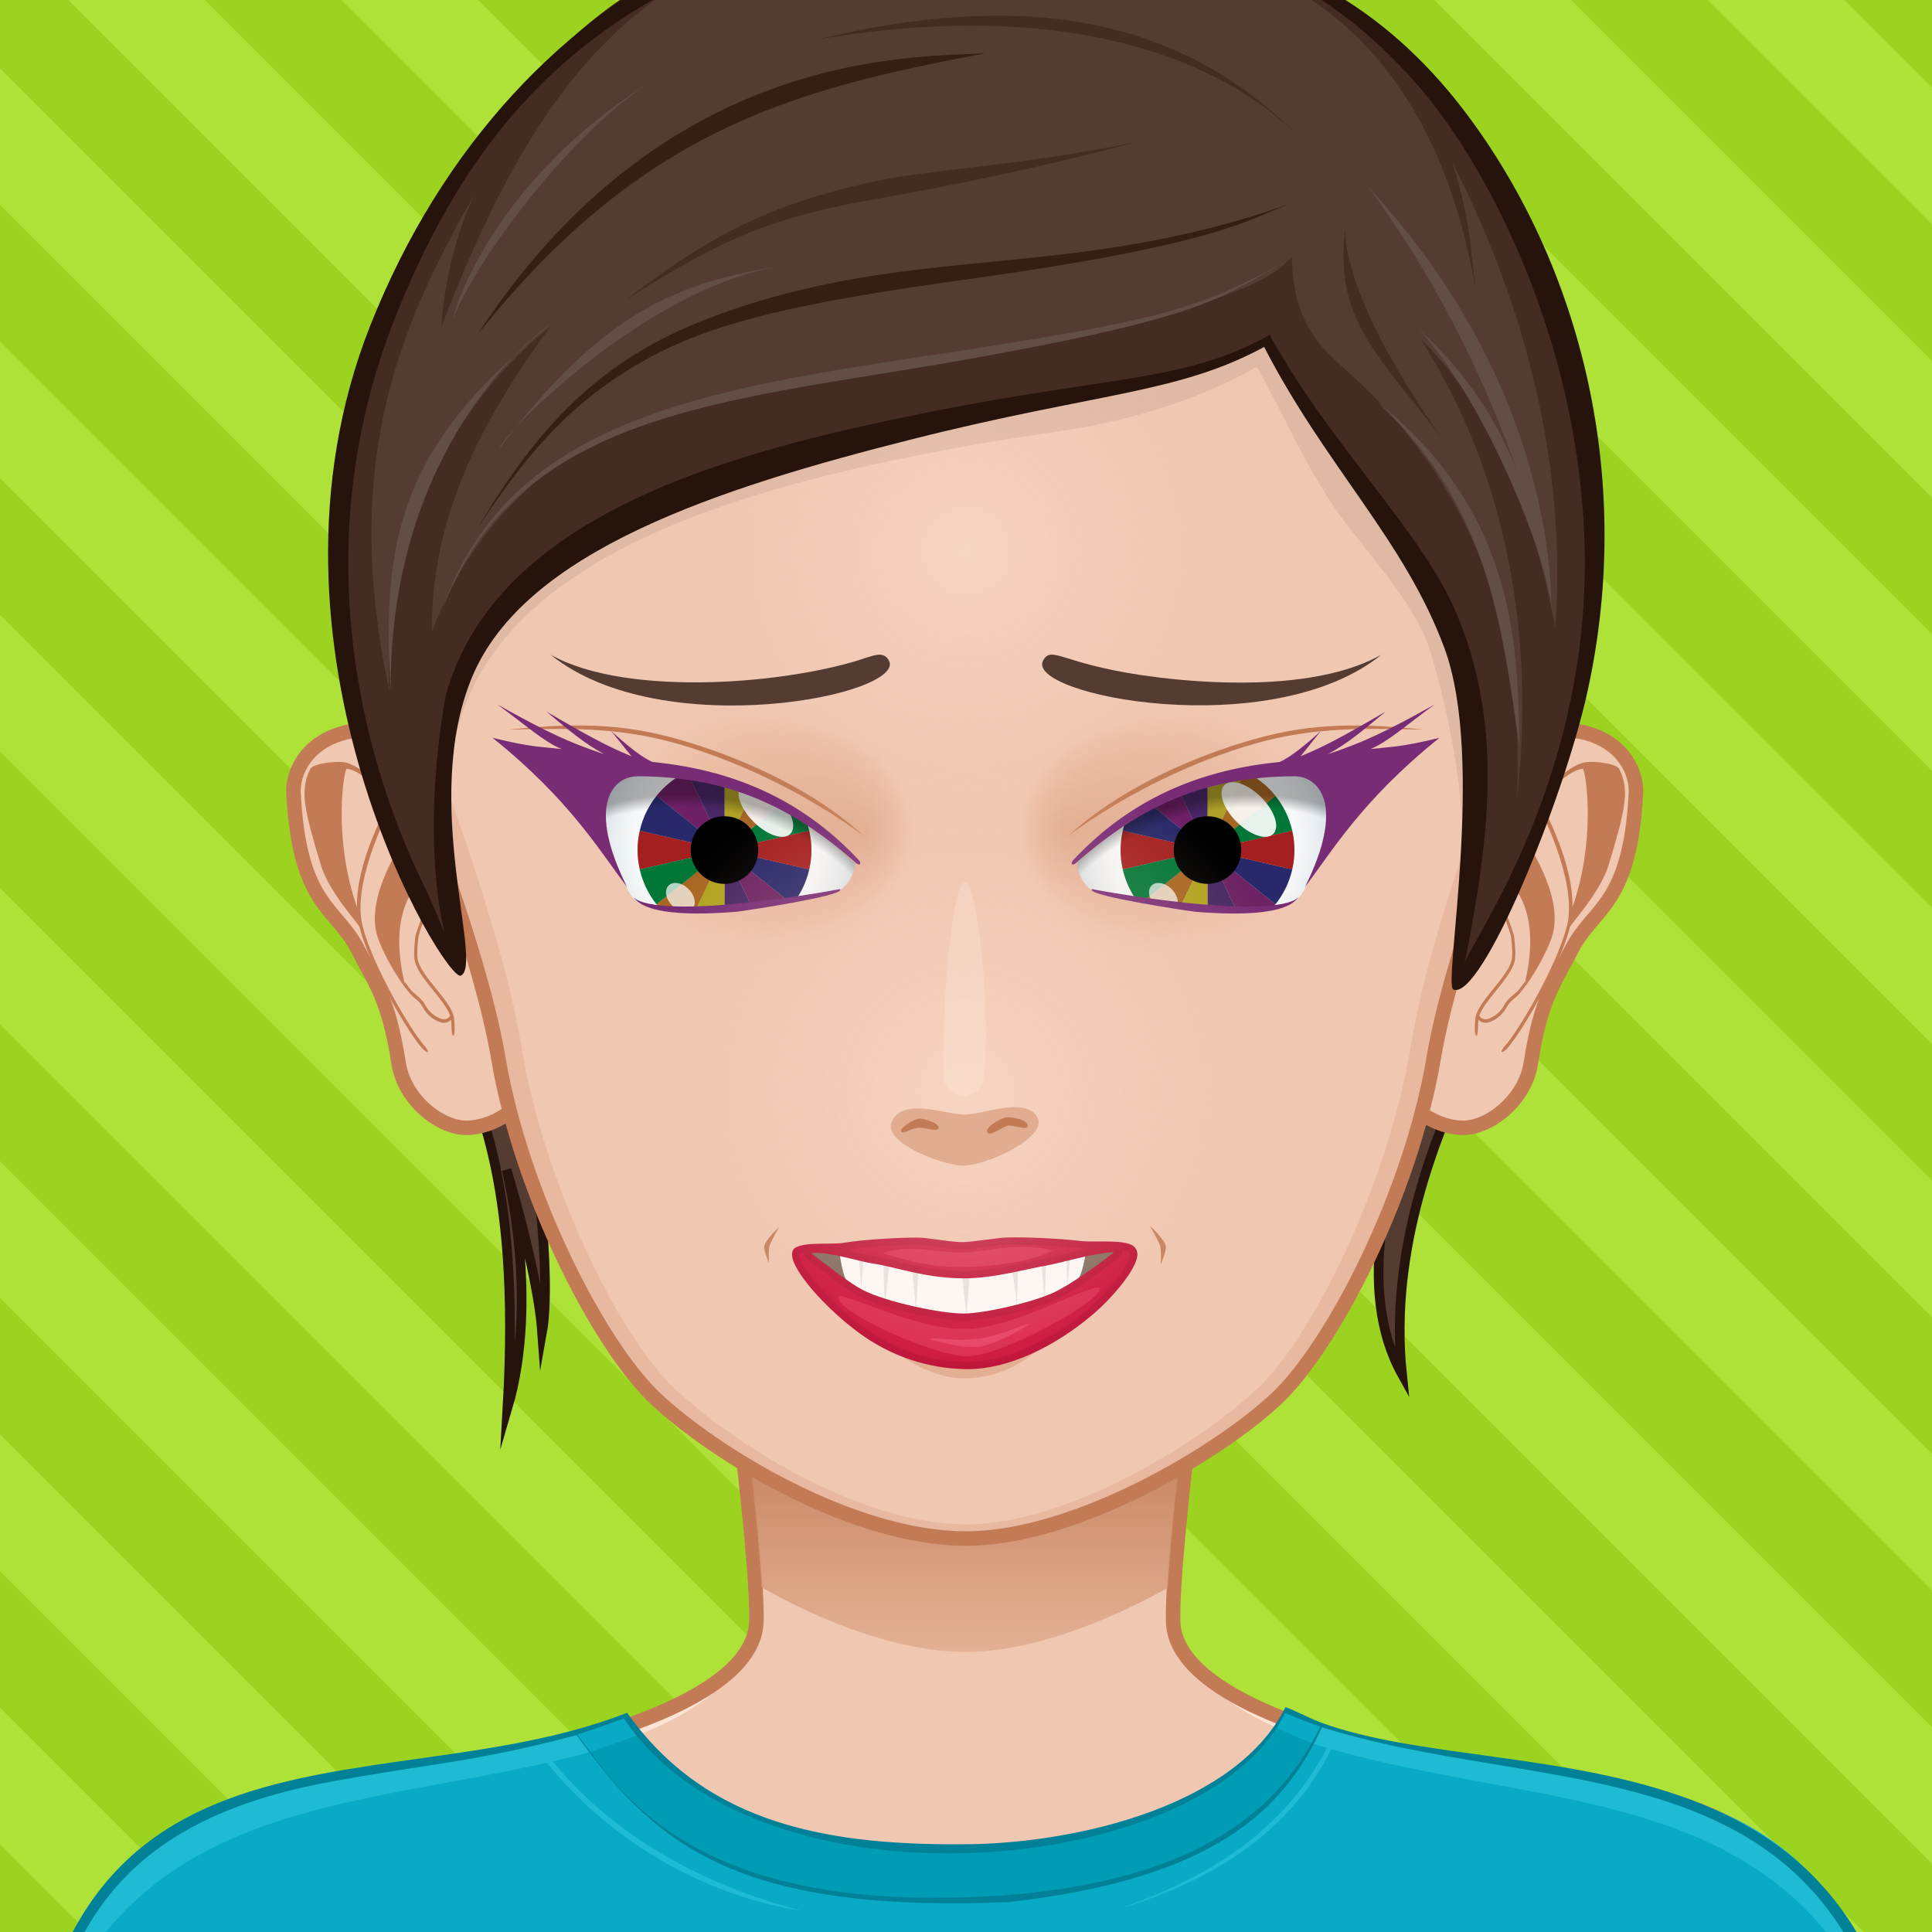 <svg id="svga-svgcanvas" xmlns="http://www.w3.org/2000/svg" version="1.1" xmlns:xlink="http://www.w3.org/1999/xlink" xmlns:svgjs="http://svgjs.com/svgjs" class="svga-svg" viewBox="0 0 200 200" preserveAspectRatio="xMinYMin meet"><defs id="SvgjsDefs21314"><radialGradient id="SvgjsRadialGradient21372" cx="100" cy="113" r="40" gradientUnits="userSpaceOnUse" class="svga-on-canvas-facehighlight-gradient-single-0"><stop id="SvgjsStop21373" stop-opacity="0.5" stop-color="#ffe4d6" offset="0" data-stoptype="hl1"></stop><stop id="SvgjsStop21374" stop-opacity="0" stop-color="#f0c7b1" offset="0.9" data-stoptype="tone"></stop></radialGradient><radialGradient id="SvgjsRadialGradient21376" cx="100" cy="57" r="36" gradientUnits="userSpaceOnUse" class="svga-on-canvas-facehighlight-gradient-single-1"><stop id="SvgjsStop21377" stop-opacity="0.5" stop-color="#ffe4d6" offset="0" data-stoptype="hl1"></stop><stop id="SvgjsStop21378" stop-opacity="0" stop-color="#f0c7b1" offset="0.9" data-stoptype="tone"></stop></radialGradient><radialGradient id="SvgjsRadialGradient21457" cx="-558.588" cy="-490.918" r="84.646" gradientTransform="matrix(0.096 -0.025 0.025 0.096 140.548 120.358)" gradientUnits="userSpaceOnUse" class="svga-on-canvas-eyesiris-gradient-left-1"><stop id="SvgjsStop21458" stop-opacity="0.8" stop-color="#ffffff" offset="0" data-stoptype="#ffffff"></stop><stop id="SvgjsStop21459" stop-opacity="0" stop-color="#ffffff" offset="1" data-stoptype="#ffffff"></stop></radialGradient><radialGradient id="SvgjsRadialGradient21461" cx="-565.337" cy="-492.691" r="84.644" gradientTransform="matrix(0.099 8.856325e-004 -0.001 0.099 130.377 136.353)" gradientUnits="userSpaceOnUse" class="svga-on-canvas-eyesiris-gradient-left-2"><stop id="SvgjsStop21462" stop-opacity="0.8" stop-color="#ffffff" offset="0" data-stoptype="#ffffff"></stop><stop id="SvgjsStop21463" stop-opacity="0" stop-color="#ffffff" offset="1" data-stoptype="#ffffff"></stop></radialGradient><linearGradient id="SvgjsLinearGradient21467" x1="122.283" y1="93.047" x2="123.61" y2="91.466" gradientTransform="matrix(1 0 0 1 -52 0)" gradientUnits="userSpaceOnUse" class="svga-on-canvas-eyesiris-gradient-left-5"><stop id="SvgjsStop21468" stop-opacity="1" stop-color="#ffffff" offset="0" data-stoptype="#ffffff"></stop><stop id="SvgjsStop21469" stop-opacity="0" stop-color="#ffffff" offset="1" data-stoptype="#ffffff"></stop></linearGradient><linearGradient id="SvgjsLinearGradient21471" x1="127" y1="85" x2="125" y2="87" gradientTransform="matrix(1 0 0 1 -50 0)" gradientUnits="userSpaceOnUse" class="svga-on-canvas-eyesiris-gradient-left-6"><stop id="SvgjsStop21472" stop-opacity="1" stop-color="#ffffff" offset="0" data-stoptype="#ffffff"></stop><stop id="SvgjsStop21473" stop-opacity="0" stop-color="#ffffff" offset="1" data-stoptype="#ffffff"></stop></linearGradient><linearGradient id="SvgjsLinearGradient21475" x1="130" y1="81" x2="126" y2="85" gradientTransform="matrix(1 0 0 1 -50 0)" gradientUnits="userSpaceOnUse" class="svga-on-canvas-eyesiris-gradient-left-7"><stop id="SvgjsStop21476" stop-opacity="1" stop-color="#ffffff" offset="0" data-stoptype="#ffffff"></stop><stop id="SvgjsStop21477" stop-opacity="0" stop-color="#ffffff" offset="1" data-stoptype="#ffffff"></stop></linearGradient><radialGradient id="SvgjsRadialGradient21480" cx="-578.76" cy="-490.73" r="84.646" gradientTransform="matrix(0.096 -0.025 0.025 0.096 192.479 119.84)" gradientUnits="userSpaceOnUse" class="svga-on-canvas-eyesiris-gradient-right-1"><stop id="SvgjsStop21481" stop-opacity="0.8" stop-color="#ffffff" offset="0" data-stoptype="#ffffff"></stop><stop id="SvgjsStop21482" stop-opacity="0" stop-color="#ffffff" offset="1" data-stoptype="#ffffff"></stop></radialGradient><radialGradient id="SvgjsRadialGradient21484" cx="-584.778" cy="-487.329" r="84.644" gradientTransform="matrix(0.099 8.856325e-004 -0.001 0.099 182.31 135.839)" gradientUnits="userSpaceOnUse" class="svga-on-canvas-eyesiris-gradient-right-2"><stop id="SvgjsStop21485" stop-opacity="0.8" stop-color="#ffffff" offset="0" data-stoptype="#ffffff"></stop><stop id="SvgjsStop21486" stop-opacity="0" stop-color="#ffffff" offset="1" data-stoptype="#ffffff"></stop></radialGradient><linearGradient id="SvgjsLinearGradient21490" x1="120.284" y1="93.047" x2="121.611" y2="91.467" gradientUnits="userSpaceOnUse" class="svga-on-canvas-eyesiris-gradient-right-5"><stop id="SvgjsStop21491" stop-opacity="1" stop-color="#ffffff" offset="0" data-stoptype="#ffffff"></stop><stop id="SvgjsStop21492" stop-opacity="0" stop-color="#ffffff" offset="1" data-stoptype="#ffffff"></stop></linearGradient><linearGradient id="SvgjsLinearGradient21494" x1="127" y1="85" x2="125" y2="87" gradientUnits="userSpaceOnUse" class="svga-on-canvas-eyesiris-gradient-right-6"><stop id="SvgjsStop21495" stop-opacity="1" stop-color="#ffffff" offset="0" data-stoptype="#ffffff"></stop><stop id="SvgjsStop21496" stop-opacity="0" stop-color="#ffffff" offset="1" data-stoptype="#ffffff"></stop></linearGradient><linearGradient id="SvgjsLinearGradient21498" x1="130" y1="81" x2="126" y2="85" gradientUnits="userSpaceOnUse" class="svga-on-canvas-eyesiris-gradient-right-7"><stop id="SvgjsStop21499" stop-opacity="1" stop-color="#ffffff" offset="0" data-stoptype="#ffffff"></stop><stop id="SvgjsStop21500" stop-opacity="0" stop-color="#ffffff" offset="1" data-stoptype="#ffffff"></stop></linearGradient><linearGradient id="SvgjsLinearGradient21506" x1="100" y1="141" x2="100" y2="138" gradientUnits="userSpaceOnUse" class="svga-on-canvas-mouth-gradient-single-0"><stop id="SvgjsStop21507" stop-opacity="1" stop-color="#e8b9a0" offset="0.1" data-stoptype="sd05"></stop><stop id="SvgjsStop21508" stop-opacity="1" stop-color="#e1ac8f" offset="1" data-stoptype="sd1"></stop></linearGradient><radialGradient id="SvgjsRadialGradient21563" cx="124.93" cy="86.966" r="13.199" gradientTransform="matrix(-1.017 0 0 1.017 202.565 -1.469)" gradientUnits="userSpaceOnUse" class="svga-on-canvas-eyesback-gradient-left-0"><stop id="SvgjsStop21564" stop-opacity="1" stop-color="#ffffff" offset="0" data-stoptype="#ffffff"></stop><stop id="SvgjsStop21565" stop-opacity="1" stop-color="#fdfefe" offset="0.544" data-stoptype="#fdfefe"></stop><stop id="SvgjsStop21566" stop-opacity="1" stop-color="#f6f8f9" offset="0.74" data-stoptype="#f6f8f9"></stop><stop id="SvgjsStop21567" stop-opacity="1" stop-color="#eaeff2" offset="0.879" data-stoptype="#eaeff2"></stop><stop id="SvgjsStop21568" stop-opacity="1" stop-color="#d9e3e8" offset="0.992" data-stoptype="#d9e3e8"></stop><stop id="SvgjsStop21569" stop-opacity="1" stop-color="#d8e2e7" offset="1" data-stoptype="#d8e2e7"></stop></radialGradient><radialGradient id="SvgjsRadialGradient21571" cx="124.93" cy="86.966" r="13.199" gradientTransform="matrix(1.017 0 0 1.017 -2.565 -1.469)" gradientUnits="userSpaceOnUse" class="svga-on-canvas-eyesback-gradient-right-0"><stop id="SvgjsStop21572" stop-opacity="1" stop-color="#ffffff" offset="0" data-stoptype="#ffffff"></stop><stop id="SvgjsStop21573" stop-opacity="1" stop-color="#fdfefe" offset="0.544" data-stoptype="#fdfefe"></stop><stop id="SvgjsStop21574" stop-opacity="1" stop-color="#f6f8f9" offset="0.74" data-stoptype="#f6f8f9"></stop><stop id="SvgjsStop21575" stop-opacity="1" stop-color="#eaeff2" offset="0.879" data-stoptype="#eaeff2"></stop><stop id="SvgjsStop21576" stop-opacity="1" stop-color="#d9e3e8" offset="0.992" data-stoptype="#d9e3e8"></stop><stop id="SvgjsStop21577" stop-opacity="1" stop-color="#d8e2e7" offset="1" data-stoptype="#d8e2e7"></stop></radialGradient><radialGradient id="SvgjsRadialGradient21579" cx="124.93" cy="86.966" r="13.199" gradientTransform="matrix(-1.017 0 0 1.017 202.565 -1.469)" gradientUnits="userSpaceOnUse" class="svga-on-canvas-eyesfront-gradient-left-0"><stop id="SvgjsStop21580" stop-opacity="1" stop-color="#ffffff" offset="0" data-stoptype="#ffffff"></stop><stop id="SvgjsStop21581" stop-opacity="1" stop-color="#fdfefe" offset="0.544" data-stoptype="#fdfefe"></stop><stop id="SvgjsStop21582" stop-opacity="1" stop-color="#f6f8f9" offset="0.74" data-stoptype="#f6f8f9"></stop><stop id="SvgjsStop21583" stop-opacity="1" stop-color="#eaeff2" offset="0.879" data-stoptype="#eaeff2"></stop><stop id="SvgjsStop21584" stop-opacity="1" stop-color="#d9e3e8" offset="0.992" data-stoptype="#d9e3e8"></stop><stop id="SvgjsStop21585" stop-opacity="1" stop-color="#d8e2e7" offset="1" data-stoptype="#d8e2e7"></stop></radialGradient><radialGradient id="SvgjsRadialGradient21589" cx="122.469" cy="85.751" fx="134.713" fy="85.785" r="17.414" gradientTransform="matrix(1 0.021 0.017 -0.8 -46.338 151.788)" gradientUnits="userSpaceOnUse" class="svga-on-canvas-eyesfront-gradient-left-3"><stop id="SvgjsStop21590" stop-opacity="1" stop-color="#e1ac8f" offset="0" data-stoptype="sd1"></stop><stop id="SvgjsStop21591" stop-opacity="0.3" stop-color="#e1ac8f" offset="0.7" data-stoptype="sd1"></stop><stop id="SvgjsStop21592" stop-opacity="0" stop-color="#f0c7b1" offset="1" data-stoptype="tone"></stop></radialGradient><radialGradient id="SvgjsRadialGradient21594" cx="71.413" cy="110.215" r="30.925" gradientTransform="matrix(0.875 -0.046 0.046 0.87 2.906 16.593)" gradientUnits="userSpaceOnUse" class="svga-on-canvas-eyesfront-gradient-left-4"><stop id="SvgjsStop21595" stop-opacity="0" stop-color="#000000" offset="0.95" data-stoptype="#000000"></stop><stop id="SvgjsStop21596" stop-opacity="0.3" stop-color="#000000" offset="1" data-stoptype="#000000"></stop></radialGradient><radialGradient id="SvgjsRadialGradient21600" cx="124.93" cy="86.966" r="13.199" gradientTransform="matrix(1.017 0 0 1.017 -2.565 -1.469)" gradientUnits="userSpaceOnUse" class="svga-on-canvas-eyesfront-gradient-right-0"><stop id="SvgjsStop21601" stop-opacity="1" stop-color="#ffffff" offset="0" data-stoptype="#ffffff"></stop><stop id="SvgjsStop21602" stop-opacity="1" stop-color="#fdfefe" offset="0.544" data-stoptype="#fdfefe"></stop><stop id="SvgjsStop21603" stop-opacity="1" stop-color="#f6f8f9" offset="0.74" data-stoptype="#f6f8f9"></stop><stop id="SvgjsStop21604" stop-opacity="1" stop-color="#eaeff2" offset="0.879" data-stoptype="#eaeff2"></stop><stop id="SvgjsStop21605" stop-opacity="1" stop-color="#d9e3e8" offset="0.992" data-stoptype="#d9e3e8"></stop><stop id="SvgjsStop21606" stop-opacity="1" stop-color="#d8e2e7" offset="1" data-stoptype="#d8e2e7"></stop></radialGradient><radialGradient id="SvgjsRadialGradient21610" cx="122.469" cy="85.751" fx="134.713" fy="85.785" r="17.414" gradientTransform="matrix(-1 0.021 -0.017 -0.8 246.338 151.788)" gradientUnits="userSpaceOnUse" class="svga-on-canvas-eyesfront-gradient-right-3"><stop id="SvgjsStop21611" stop-opacity="1" stop-color="#e1ac8f" offset="0" data-stoptype="sd1"></stop><stop id="SvgjsStop21612" stop-opacity="0.3" stop-color="#e1ac8f" offset="0.7" data-stoptype="sd1"></stop><stop id="SvgjsStop21613" stop-opacity="0" stop-color="#f0c7b1" offset="1" data-stoptype="tone"></stop></radialGradient><radialGradient id="SvgjsRadialGradient21615" cx="71.413" cy="110.215" r="30.925" gradientTransform="matrix(-0.875 -0.046 -0.046 0.87 197.094 16.593)" gradientUnits="userSpaceOnUse" class="svga-on-canvas-eyesfront-gradient-right-4"><stop id="SvgjsStop21616" stop-opacity="0" stop-color="#000000" offset="0.95" data-stoptype="#000000"></stop><stop id="SvgjsStop21617" stop-opacity="0.3" stop-color="#000000" offset="1" data-stoptype="#000000"></stop></radialGradient><linearGradient id="SvgjsLinearGradient21681" x1="99.98" y1="171.27" x2="99.98" y2="136.351" gradientUnits="userSpaceOnUse" class="svga-on-canvas-chinshadow-gradient-single-0"><stop id="SvgjsStop21682" stop-opacity="0.8" stop-color="#e1ac8f" offset="0" data-stoptype="sd1"></stop><stop id="SvgjsStop21683" stop-opacity="1" stop-color="#c27b55" offset="0.7" data-stoptype="sd3"></stop></linearGradient></defs><g id="svga-group-wrapper"><g id="svga-group-backs-single"><path id="SvgjsPath21525" d="M225,225H-25V-25h250V225z" data-colored="true" data-fillType="tone" data-strokeType="none" fill="#aee239" stroke-width="none" opacity="1" stroke="none"></path><path id="SvgjsPath21526" d="M137.635-25h14.142L225,48.224v14.142L137.635-25z M225,90.649V76.507L123.492-25h-14.142L225,90.649z M225,118.934v-14.142L95.208-25H81.065L225,118.934z M225,147.219v-14.143L66.925-25H52.782L225,147.219z M225,225v-7.071L-17.929-25H-25v7.071L217.929,225H225z M225,5.796V-8.345L208.345-25h-14.142L225,5.796z M225,34.081V19.939L180.061-25h-14.142L225,34.081z M225,175.503V161.36L38.64-25H24.497L225,175.503z M222.487-25L225-22.487V-25H222.487z M48.224,225h14.143L-25,137.635v14.142L48.224,225z M19.938,225h14.143L-25,165.919v14.143L19.938,225z M-8.345,225H5.798L-25,194.203v14.143L-8.345,225z M76.507,225h14.143L-25,109.351v14.142L76.507,225z M-22.487,225L-25,222.487V225H-22.487z M161.36,225h14.143L-25,24.497V38.64L161.36,225z M104.792,225h14.142L-25,81.066v14.142L104.792,225z M189.645,225h14.142L-25-3.787v14.142L189.645,225z M225,203.787v-14.143L10.354-25H-3.786L225,203.787z M133.076,225h14.142L-25,52.782v14.142L133.076,225z" data-colored="true" data-fillType="sd1" data-strokeType="none" fill="#9cd320" stroke-width="none" opacity="1" stroke="none"></path></g><g id="svga-group-humanwrap-move" data-updown="0" data-leftright="0" data-rotate="0" transform="matrix(1,0,0,1,0,0)"><g id="svga-group-humanwrap" data-scaleX="1" data-scaleY="1" transform="matrix(1,0,0,1,0,0)"><g id="svga-group-hair-back-move" data-updown="0" data-leftright="0" data-rotate="0" transform="matrix(1,0,0,1,0,0)"><g id="svga-group-hair-back" data-scaleX="1" data-scaleY="1" transform="matrix(1,0,0,1,0,0)"><path id="SvgjsPath21538" d="M56.121,137.894c-0.284-3.904-1.705-10.141-3.683-16.807c0,0,3.453,13.279,0.099,24.668c1.421-24.748-3.5-31.88-5.756-39.022c0.653-1.621,5.689,1.326,5.69,1.333C55.797,117.583,57.066,132.609,56.121,137.894z M147.76,110.423c-4.348,10.77-7.406,23.196-2.63,31.81c-1.362-13.107,3.633-24.778,6.497-31.218L147.76,110.423z" data-colored="true" data-fillType="tone" data-strokeType="sd3" fill="#543c32" stroke="#26130b" stroke-width="1" stroke-miterlimit="10" opacity="1"></path></g></g><g id="svga-group-humanbody-single"><path id="SvgjsPath21379" d="M190.858 199.866c-6.008-10.158-13.474-11.973-19.628-13.936 -6.323-2.016-19.346-3.178-26.449-4.6 -6.86-1.373-23.153-5.789-23.339-13.488 -0.192-8.066 4.291-40.09 4.291-40.09H74.005c0 0 4.487 32.023 4.294 40.09 -0.184 7.699-16.48 12.115-23.341 13.488 -7.104 1.422-20.125 2.584-26.448 4.6 -6.156 1.963-13.624 3.777-19.632 13.936 -3.644 6.16-6.008 16.133-6.008 27.133h194C196.869 215.999 194.509 206.026 190.858 199.866z" data-colored="true" data-fillType="tone" data-strokeType="none" data-fromskin="true" fill="#f0c7b1" stroke-width="none" opacity="1" stroke="none"></path><path id="SvgjsPath21380" d="M121.442 167.843c2.495 10.929 18.165 13.698 26.293 15.325 21.909 4.379 33.772 5.134 42.297 19.539 2.903 4.916 5.459 15.864 5.962 24.153 1.835 0.291 0.531-17.432-5.136-26.994 -9.742-16.472-29.089-15.135-46.077-18.535C137.921 179.958 121.628 175.542 121.442 167.843L121.442 167.843zM78.558 167.843c-0.186 7.699-16.479 12.115-23.339 13.488 -16.988 3.4-36.335 2.063-46.077 18.535 -5.667 9.563-6.971 27.285-5.136 26.994 0.503-8.289 3.059-19.237 5.962-24.153 8.524-14.405 20.388-15.16 42.297-19.539C60.393 181.541 76.063 178.771 78.558 167.843L78.558 167.843z" data-colored="true" data-fillType="hl1" data-strokeType="none" data-fromskin="true" fill="#ffe4d6" stroke-width="none" opacity="1" stroke="none"></path><path id="SvgjsPath21381" d="M51.206 189.513c0 0 28.641 0.299 33.473 1.885 2.314 0.758 8.372 5.633 8.372 5.633s-6.556-3.17-8.658-3.758C79.51 191.909 51.206 189.513 51.206 189.513zM99.795 199.999c2.053-0.041 7.887-3.799 7.887-3.799s-5.574 2.059-7.342 2.16c-1.491 0.086-6.366-1.238-6.366-1.238S98.112 200.032 99.795 199.999zM117.008 192.757c6.75-1.818 29.786-3.23 29.786-3.23s-23.791-0.516-30.51 1.725c-2.252 0.752-7.562 5.16-7.562 5.16S114.786 193.354 117.008 192.757z" data-colored="true" data-fillType="sd1" data-strokeType="none" data-fromskin="true" fill="#e1ac8f" stroke-width="none" opacity="1" stroke="none"></path><path id="SvgjsPath21382" d="M190.858 199.866c-9.741-16.471-29.122-15.142-46.077-18.535 -6.86-1.373-23.153-5.789-23.339-13.488 -0.192-8.066 4.291-40.09 4.291-40.09H74.005c0 0 4.487 32.023 4.294 40.09 -0.184 7.699-16.48 12.115-23.341 13.488 -7.104 1.422-20.125 2.584-26.448 4.6 -6.156 1.963-13.624 3.777-19.632 13.936 -3.644 6.16-6.008 16.133-6.008 27.133h194C196.869 215.999 194.509 206.026 190.858 199.866z" data-colored="true" data-fillType="none" data-strokeType="sd3" data-fromskin="true" fill="none" stroke="#c27b55" stroke-width="1.5" opacity="1"></path><g id="cfacepart1"></g></g><g id="svga-group-chinshadow-single"><path id="SvgjsPath21680" d="M74.767 128.517c0.64 4.627 3.508 25.717 4.085 35.813 6.457 3.646 14.213 6.676 21.15 6.676 6.579 0 14.345-2.999 20.882-6.619 0.57-10.076 3.446-31.235 4.086-35.869l0.017-0.113H74.751L74.767 128.517z" data-colored="false" data-fillType="gradient" data-strokeType="none" data-fromskin="true" fill="url(#SvgjsLinearGradient21681)" opacity="1"></path></g><g id="svga-group-clothes-single"><path id="SvgjsPath21521" d="M110.139 228.889c-17.864 0-38.7-0.069-63.699-0.213l-22.105-0.12c-13.348-0.072-16.001-0.087-17.631-0.087l-4.573 0.006c0.032-40.523 20.015-43.334 41.17-46.313 7.271-1.023 14.789-2.082 21.584-4.733 8.525 11.975 21.924 13.591 33.912 13.591 0.667 0 1.341-0.006 2.016-0.017 12.668-0.285 27.552-4.774 32.317-14.161 0.614 0.234 1.186 0.504 1.738 0.766 0.621 0.293 1.263 0.597 1.974 0.854 4.65 1.684 10.432 2.48 16.552 3.324 20.011 2.76 44.916 6.193 44.578 45.069 0.003 0.154 0.004 1.097-0.012 1.392 -11.682 0-19.607 0.113-28.782 0.244 -12.445 0.178-27.935 0.398-59.027 0.398C110.145 228.889 110.142 228.889 110.139 228.889z" data-colored="true" data-fillType="tone" data-strokeType="none" fill="#09aac5" stroke-width="none" opacity="1"></path><path id="SvgjsPath21522" d="M197.869 226.999c-2.027-5.485-0.96-15.439-6.837-24.292 -11.653-17.556-33.322-15.948-53.227-21.639 -4.204 8.565-12.24 13.539-21.429 16.39l-0.016-0.047c9.016-3.198 16.683-8.066 21.003-16.475 -0.501-0.146-1.001-0.292-1.499-0.448l0.956-1.836c24.187 7.439 43.709 2.062 55.037 21.214C195.509 206.026 197.869 215.999 197.869 226.999zM57.233 182.344c1.267-0.294 2.53-0.607 3.788-0.948l-1.332-1.765c-23.343 6.027-40.887 2.21-51.548 20.235 -3.65 6.16-6.011 16.133-6.011 27.133 2.027-5.485 0.96-15.439 6.837-24.292 10.571-15.926 29.385-16.085 47.646-20.225 6.519 8.028 16.042 13.7 26.402 15.333C70.02 194.425 61.938 188.143 57.233 182.344z" data-colored="true" data-fillType="hl1" data-strokeType="none" fill="#1fbad4" stroke-width="none" opacity="1"></path><path id="SvgjsPath21523" d="M132.08 178.811c-4.996 7.702-18.542 12.955-33.907 12.955 -15.182 0-27.706-5.206-33.5-13.926l-0.044-0.065 1.235 1.856c-1.369 0.581-4.817 1.748-4.817 1.748l-1.446-1.86 0.089 0.117c0.271 0.354 0.553 0.736 0.851 1.14 4.359 5.904 11.656 15.785 36.296 15.785 2.162 0 4.443-0.079 6.78-0.235 16.303-1.168 26.873-6.359 32.244-15.839C135.806 180.464 133.352 179.456 132.08 178.811z" data-colored="true" data-fillType="sd1" data-strokeType="none" fill="#009cb6" stroke-width="none" opacity="1"></path><path id="SvgjsPath21524" d="M133.079 176.717c-5.041 10.081-21.03 13.934-32.27 14.187 -14.635 0.228-27.563-1.841-35.89-13.597 -26.368 10.344-62.89-3.587-62.89 51.269 9.28 0-4.304-0.062 44.41 0.2 115.375 0.663 115.16-0.43 151.61-0.43 0.027-0.131 0.023-1.356 0.021-1.49 0.44-50.604-41.021-41.186-61.195-48.488C135.504 177.871 134.422 177.218 133.079 176.717zM64.589 177.896c13.809 20.776 60.199 16.511 68.44-0.561 1.12 0.471 2.34 0.94 3.64 1.4 -3.904 8.186-12.275 16.001-33.06 17.49 -32.014 2.134-39.41-10.844-43.84-16.65C59.905 179.537 63.225 178.407 64.589 177.896zM2.169 228.405c2.5-22.877 4.756-39.219 32.69-44.068 9.593-1.77 14.509-1.939 24.83-4.731 7.873 10.792 15.739 18.518 44.7 17.3 21.37-2.377 28.569-9.619 32.461-18.1 26.52 8.347 59.285-0.172 60.88 49.38C147.265 227.529 98.51 226.216 2.169 228.405z" data-colored="true" data-fillType="sd3" data-strokeType="none" fill="#008197" stroke-width="none" opacity="1"></path></g><g id="svga-group-head" data-updown="0" data-leftright="0" data-rotate="0" transform="matrix(1,0,0,1,0,0)"><g id="svga-group-ears-left-move" data-updown="0" data-leftright="0" data-rotate="0" transform="matrix(1,0,0,1,0,0)"><g id="svga-group-ears-left" data-scaleX="1" data-scaleY="1" transform="matrix(1,0,0,1,0,0)"><path id="SvgjsPath21666" d="M47.69 82.611c-1.588-2.324-8.025-7.659-11.703-6.839 -4.355 0.971-5.708 4.275-5.603 6.332 0.606 11.758 4.426 11.749 6.71 16.271 1.709 3.383 3.126 4.933 4.172 11.692 0.598 3.866 4.427 6.83 7.217 6.684 3.908-0.205 6.994-3.634 8.291-7.014C59.463 102.718 51.823 88.658 47.69 82.611z" data-colored="true" data-fillType="tone" data-strokeType="sd3" fill="#f0c7b1" stroke="#c27b55" stroke-width="1.5" opacity="1"></path><path id="SvgjsPath21667" d="M43.274 99.484c-0.15-0.542-0.062-1.474 0.024-2.376 0.077-0.821 1.438-3.801 1.348-4.341 -0.344-2.022-1.931-5.809-2.949-7.853 -1.169-2.35-3.604-5.289-5.79-5.943 -0.904-0.271-3.479 0.039-3.781 0.625 -1.131 2.191-0.615 4.313 1.1 9.984 0.85 2.809 3.915 6.069 3.998 6.395 1.067 4.247 5.099 11.032 6.488 12.554 0.256 0.281 0.519 0.442 0.579 0.367 0.059-0.075-0.104-0.359-0.361-0.642 -1.372-1.513-5.367-8.282-6.396-12.38 -1.092-4.347 2.313-11.094 2.93-12.516 0.379 0.627 0.703 1.233 0.954 1.738 0.198 0.397 0.417 0.861 0.645 1.364 -0.367 0.744-4.245 6.226-3.026 10.371 0.451 1.528 2.054 4.491 3.432 6.049 0.483 0.546 0.893 0.702 1.19 1.207 0.341 0.586 0.732 1.251 1.792 1.687 0.215 0.089 0.408 0.118 0.577 0.108 0.293-0.019 0.51-0.157 0.667-0.318 0.029 0.265 0.044 0.604 0.051 0.919 0.007 0.404 0.073 0.735 0.162 0.738s0.168-0.325 0.161-0.729c-0.009-0.497-0.04-1.113-0.132-1.403 -0.273-0.854-1.028-1.791-1.829-2.781C44.319 101.332 43.505 100.323 43.274 99.484zM36.96 93.913c-2.347-6.628-1.518-13.365-1.103-14.318 1.345 0 3.778 2.439 4.397 3.42C39.874 83.854 36.837 89.368 36.96 93.913zM45.559 105.428c-0.961-0.395-1.303-0.979-1.635-1.545 -0.299-0.513-1.018-1-1.346-1.348 -0.191-0.204-0.531-0.75-0.715-0.872 -1.762-7.438 1.345-10.152 1.967-10.722 0.231 0.712 0.411 1.368 0.5 1.896 0.082 0.485-1.28 3.474-1.352 4.231 -0.089 0.939-0.182 1.911-0.012 2.526 0.253 0.917 1.093 1.955 1.904 2.96 0.72 0.892 1.459 1.811 1.732 2.581C46.509 105.299 46.204 105.692 45.559 105.428z" data-colored="true" data-fillType="sd3" data-strokeType="none" fill="#c27b55" stroke-width="none" opacity="1" stroke="none"></path></g></g><g id="svga-group-ears-right-move" data-updown="0" data-leftright="0" data-rotate="0" transform="matrix(1,0,0,1,0,0)"><g id="svga-group-ears-right" data-scaleX="1" data-scaleY="1" transform="matrix(1,0,0,1,0,0)"><path id="SvgjsPath21668" d="M152.049 82.611c1.588-2.324 8.025-7.659 11.701-6.839 4.357 0.971 5.709 4.275 5.604 6.332 -0.605 11.758-4.426 11.749-6.709 16.271 -1.711 3.383-3.127 4.933-4.174 11.692 -0.598 3.866-4.428 6.83-7.217 6.684 -3.908-0.205-6.994-3.634-8.291-7.014C140.275 102.718 147.916 88.658 152.049 82.611z" data-colored="true" data-fillType="tone" data-strokeType="sd3" fill="#f0c7b1" stroke="#c27b55" stroke-width="1.5" opacity="1"></path><path id="SvgjsPath21669" d="M154.633 102.307c-0.801 0.99-1.557 1.928-1.83 2.781 -0.092 0.29-0.123 0.906-0.131 1.403 -0.008 0.404 0.072 0.732 0.16 0.729 0.09-0.003 0.154-0.334 0.162-0.738 0.008-0.315 0.021-0.654 0.051-0.919 0.156 0.161 0.373 0.3 0.666 0.318 0.17 0.01 0.361-0.02 0.578-0.108 1.061-0.436 1.449-1.101 1.791-1.687 0.297-0.505 0.709-0.66 1.191-1.207 1.377-1.559 2.98-4.521 3.432-6.049 1.219-4.145-2.66-9.627-3.027-10.371 0.229-0.503 0.447-0.967 0.645-1.364 0.252-0.505 0.576-1.111 0.955-1.738 0.617 1.421 4.021 8.168 2.93 12.516 -1.029 4.098-5.025 10.868-6.396 12.38 -0.256 0.282-0.42 0.566-0.361 0.642 0.061 0.075 0.322-0.086 0.578-0.367 1.391-1.521 5.422-8.307 6.49-12.554 0.082-0.326 3.146-3.586 3.996-6.395 1.715-5.671 2.232-7.793 1.102-9.984 -0.303-0.586-2.877-0.896-3.783-0.625 -2.186 0.655-4.619 3.594-5.789 5.943 -1.018 2.044-2.605 5.831-2.949 7.853 -0.09 0.54 1.271 3.52 1.348 4.341 0.086 0.902 0.176 1.834 0.025 2.376C156.232 100.323 155.42 101.332 154.633 102.307zM159.484 83.016c0.619-0.981 3.053-3.42 4.396-3.42 0.416 0.953 1.244 7.689-1.104 14.318C162.902 89.368 159.863 83.854 159.484 83.016zM153.137 105.137c0.273-0.771 1.012-1.689 1.732-2.581 0.811-1.005 1.65-2.044 1.904-2.96 0.168-0.616 0.076-1.587-0.014-2.526 -0.07-0.758-1.434-3.746-1.352-4.231 0.09-0.528 0.27-1.184 0.5-1.896 0.623 0.569 3.729 3.284 1.967 10.722 -0.184 0.122-0.523 0.668-0.715 0.872 -0.328 0.348-1.047 0.834-1.346 1.348 -0.332 0.565-0.674 1.15-1.635 1.545C153.533 105.692 153.23 105.299 153.137 105.137z" data-colored="true" data-fillType="sd3" data-strokeType="none" fill="#c27b55" stroke-width="none" opacity="1" stroke="none"></path></g></g><g id="svga-group-faceshape-wrap" data-scaleX="1" data-scaleY="1" transform="matrix(1,0,0,1,0,0)"><g id="svga-group-faceshape-single"><path id="SvgjsPath21677" d="M100.002 0.867C66.384 0.919 39.082 28.09 39.134 61.564c0.009 5.316 0.704 10.471 2.002 15.382h0.001c0.012 0.053 8.341 20.15 10.463 32.669 2.38 14.046 10.462 29.745 16.302 35.209 6.052 5.663 20.281 14.445 32.099 14.445 11.267 0 26.046-8.782 32.099-14.445 5.84-5.464 13.922-21.163 16.302-35.209 2.122-12.519 10.452-32.616 10.463-32.669h0.002c1.298-4.911 1.994-10.066 2.002-15.382C160.923 28.09 133.62 0.919 100.002 0.867z" data-colored="true" data-fillType="tone" data-strokeType="none" fill="#f0c7b1" stroke-width="none" opacity="1" stroke="none"></path><path id="SvgjsPath21678" d="M136.901 13.326c12.866 11.136 21.063 27.958 21.036 46.772 -0.009 5.316-0.671 10.471-1.906 15.382h-0.001c-0.011 0.053-7.939 20.15-9.959 32.669 -2.267 14.047-9.959 29.745-15.517 35.209 -5.761 5.664-19.828 14.445-30.552 14.445 -11.249 0-24.792-8.781-30.552-14.445 -5.558-5.464-13.25-21.162-15.516-35.209 -2.02-12.519-9.948-32.616-9.959-32.669h-0.001c-1.236-4.911-1.898-10.066-1.906-15.382 -0.028-18.813 8.168-35.634 21.033-46.77C48.519 24.422 39.104 41.901 39.134 61.564c0.009 5.316 0.704 10.471 2.002 15.382h0.001c0.012 0.053 8.341 20.15 10.463 32.669 2.38 14.046 10.462 29.745 16.302 35.209 6.052 5.663 20.281 14.445 32.099 14.445 11.267 0 26.046-8.782 32.099-14.445 5.84-5.464 13.922-21.163 16.302-35.209 2.122-12.519 10.452-32.616 10.463-32.669h0.002c1.298-4.911 1.994-10.066 2.002-15.382C160.901 41.9 151.485 24.42 136.901 13.326z" data-colored="true" data-fillType="sd05" data-strokeType="none" fill="#e8b9a0" stroke-width="none" opacity="1" stroke="none"></path><path id="SvgjsPath21679" d="M100.002 0.867C66.384 0.919 39.082 28.09 39.134 61.564c0.009 5.316 0.704 10.471 2.002 15.382h0.001c0.012 0.053 8.341 20.15 10.463 32.669 2.38 14.046 10.462 29.745 16.302 35.209 6.052 5.663 20.281 14.445 32.099 14.445 11.267 0 26.046-8.782 32.099-14.445 5.84-5.464 13.922-21.163 16.302-35.209 2.122-12.519 10.452-32.616 10.463-32.669h0.002c1.298-4.911 1.994-10.066 2.002-15.382C160.923 28.09 133.62 0.919 100.002 0.867z" data-colored="true" data-fillType="none" data-strokeType="sd3" fill="none" stroke="#c27b55" stroke-width="1.5" opacity="1"></path></g></g><g id="svga-group-mouth-single-move" data-updown="0" data-leftright="0" data-rotate="0" transform="matrix(1,0,0,1,0,0)"><g id="svga-group-mouth-single" data-scaleX="1" data-scaleY="1" transform="matrix(1,0,0,1,0,0)"><path id="SvgjsPath21658" d="M99.867 142.685c-4.159 0-7.651-3.162-7.651-3.162 7.261 1.131 16.154-0.671 16.154-0.671S105.119 142.685 99.867 142.685z" data-colored="true" data-fillType="sd1" data-strokeType="none" data-fromskin="true" fill="#e1ac8f" stroke-width="none" opacity="1" stroke="none"></path><path id="SvgjsPath21659" d="M99.869 138.507c-2.691 0.025-8.86-1.635-11.18-2.938 -1.374-0.769-3.749-3.433-5.4-4.788 -0.635-0.521-0.371-1.528 0.466-1.569 2.036-0.099 4.65 0.979 5.876 1.169 2.565 0.389 5.805 1.835 10.195 1.835 3.262 0 6.828-1.15 9.101-1.574 1.367-0.254 4.529-1.376 6.755-1.501 0.838-0.05 1.18 0.777 0.56 1.316 -1.739 1.526-4.526 4.328-6.028 5.112C107.783 136.837 102.294 138.485 99.869 138.507z" data-colored="false" data-fillType="#000000" data-strokeType="none" fill="#000000" stroke-width="none" opacity="0.5"></path><path id="SvgjsPath21660" d="M86.859 129.328c0 0 0.286 2.427 0.722 3.12 0.6 0.954 4.257 2.914 5.717 3.188 0.993 0.184 2.814 0.476 3.816 0.613 1.085 0.148 1.695 0.015 2.791-0.021 1.179-0.038 2.186 0.132 3.336-0.135 0.819-0.19 3.215-0.834 3.997-1.145 0.604-0.242 1.814-0.643 2.364-0.992 0.456-0.288 1.866-1.333 2.146-1.795 0.366-0.605 0.709-2.752 0.709-2.752L86.859 129.328z" data-colored="false" data-fillType="#ffffff" data-strokeType="none" fill="#ffffff" stroke-width="none" opacity="1"></path><path id="SvgjsPath21661" d="M92.17 129.748c0 0-0.522 5.283-0.568 5.375 -0.047 0.092-0.179-5.375-0.179-5.375H92.17zM94.364 130.335l0.464 5.601 0.298-5.601H94.364zM99.485 131.161l0.579 5.088 0.375-5.176L99.485 131.161zM103.978 130.093c0.973 0.088 1.298 5.446 1.298 5.446l0.134-5.446H103.978zM107.705 129.438c0 0 0.386 5.114 0.44 5.018 0.053-0.097 0.153-5.018 0.153-5.018H107.705zM88.876 129.436l0.283 4.181 0.283-4.181H88.876zM110.375 129.011l0.086 4.38 0.432-4.413L110.375 129.011z" data-colored="false" data-fillType="#000000" data-strokeType="none" fill="#000000" stroke-width="none" opacity="0.1"></path><path id="SvgjsPath21662" d="M116.764 129.126c-1.218-0.406-3.771-0.125-5.061-0.294 -1.83-0.239-5.542-0.409-7.392-0.356 -1.161 0.034-3.449 0.457-4.608 0.484 -1.191 0.027-3.562-0.461-4.751-0.471 -1.888-0.012-5.689 0.214-7.54 0.534 -1.279 0.222-3.89-0.113-4.914 0.475 -0.237 0.137-0.095 0.75 0 0.981 0.862 2.089 4.188 5.489 7.067 7.497 3.698 2.579 7.586 3.38 10.643 3.381 4.035 0.003 8.785-2.247 12.762-5.639 1.758-1.5 3.982-4.091 4.353-5.537C117.512 129.451 117.079 129.231 116.764 129.126zM99.816 136.352c-2.488 0.019-8.26-1.229-10.697-2.494 -1.461-0.759-3.7-2.577-5.226-3.708 -0.588-0.435-0.454-0.789 0.321-0.822 1.882-0.084 5.042 0.944 6.177 1.1 2.371 0.324 5.366 1.531 9.425 1.531 3.013 0 6.312-0.959 8.414-1.311 1.264-0.213 4.833-1.278 6.89-1.384 0.775-0.04 0.926 0.276 0.354 0.727 -1.61 1.271-4.326 3.216-6.055 4.066C107.224 135.139 102.057 136.328 99.816 136.352z" data-colored="true" data-fillType="tone" data-strokeType="sd1" fill="#c90433" stroke="#ba002c" stroke-width="0.75" opacity="1"></path><path id="SvgjsPath21663" d="M86.869 134.124c2.588 0.523 8.417 3.611 13.315 3.444 5.105-0.175 12.685-4.745 13.685-4.244 0.373 1.199-9.853 6.985-13.685 7.077C96.747 140.482 85.786 135.485 86.869 134.124zM99.485 131.161c3.109-0.042 6.909-0.442 9.469-1.672 -2.918-1.013-6.938 0.115-9.251 0.168 -3 0.07-5.51-0.934-8.289 0.058C94.069 130.622 96.798 131.198 99.485 131.161z" data-colored="true" data-fillType="hl1" data-strokeType="none" fill="#d81a47" stroke-width="none" opacity="1" stroke="none"></path><path id="SvgjsPath21664" d="M97.732 139.024c-1.881-0.424-1.945-0.596-0.162-0.42 1.09 0.106 2.18 0.132 3.238 0.03 0.141-0.015 0.281-0.029 0.419-0.049 1.195-0.157 2.479-0.546 3.768-1.051 2.015-0.792 2.051-0.6 0.053 0.446 -1.467 0.767-2.831 1.324-3.798 1.44l-0.062 0.007C100.364 139.509 99.123 139.34 97.732 139.024z" data-colored="true" data-fillType="hl2" data-strokeType="none" fill="#e8335e" stroke-width="none" opacity="1" stroke="none"></path><path id="SvgjsPath21665" d="M79.599 130.722c0 0-0.561-1.256-0.482-1.724 0.11-0.657 1.521-1.958 1.521-1.958s-0.854 1.498-0.986 1.971C79.523 129.468 79.599 130.722 79.599 130.722zM120.163 130.881c0 0 0.609-1.364 0.523-1.873 -0.119-0.714-1.652-2.127-1.652-2.127s0.929 1.628 1.072 2.142C120.245 129.519 120.163 130.881 120.163 130.881z" data-colored="true" data-fillType="sd3" data-strokeType="none" data-fromskin="true" fill="#c27b55" stroke-width="none" opacity="1" stroke="none"></path></g></g><g id="svga-group-eyes-left-move" data-updown="0" data-leftright="0" data-rotate="0" transform="matrix(1,0,0,1,0,0)"><g id="svga-group-eyes-left" data-scaleX="1" data-scaleY="1" transform="matrix(1,0,0,1,0,0)"><g id="svga-group-eyesback-left"><path id="SvgjsPath21562" d="M66.025 80.104c9.208 0.042 15.785 3.133 22.428 9.178 0.138 0.863-0.601 2.567-1.775 2.992 -3.086 0.59-6.199 1.063-9.317 1.41 -7.733 0.859-10.43 0.213-11.361-0.277 -0.518-0.419-0.859-0.95-1.203-1.577 0.039 0.053 0.08 0.11 0.119 0.163C60.692 83.283 63.403 80.092 66.025 80.104z" data-colored="false" data-fillType="gradient" data-strokeType="none" fill="url(#SvgjsRadialGradient21563)" opacity="1"></path></g><g id="svga-group-eyesiriswrapper-left" transform="matrix(1,0,0,1,0,1)"><g id="svga-group-eyesiriscontrol-left" data-updown="0" data-leftright="0" data-rotate="0" transform="matrix(1,0,0,1,0,0)"><g id="svga-group-eyesiris-left" data-scaleX="1" data-scaleY="1" transform="matrix(1,0,0,1,0,0)"><path id="SvgjsPath21620" d="M72.886 86.517l-6.655-1.519C66.084 85.643 66 86.311 66 86.999c0 0.689 0.085 1.357 0.231 2.001l8.768-2.001L72.886 86.517z" data-colored="false" data-fillType="#ea2e2e" data-strokeType="none" fill="#ea2e2e" stroke-width="none" opacity="1"></path><path id="SvgjsPath21621" d="M67.969 92.608c0.838 1.049 1.907 1.902 3.129 2.492l3.9-8.099L67.969 92.608z" data-colored="false" data-fillType="#f09330" data-strokeType="none" fill="#f09330" stroke-width="none" opacity="1"></path><path id="SvgjsPath21622" d="M75.001 95.999c1.399 0 2.719-0.329 3.899-0.898l-3.9-8.1L75.001 95.999z" data-colored="false" data-fillType="#64398e" data-strokeType="none" fill="#64398e" stroke-width="none" opacity="1"></path><path id="SvgjsPath21623" d="M75 87l7.032 5.607c0.83-1.039 1.432-2.265 1.736-3.606L75 87z" data-colored="false" data-fillType="#393b97" data-strokeType="none" fill="#393b97" stroke-width="none" opacity="1"></path><path id="SvgjsPath21624" d="M75 86.999l2.738-0.625 6.03-1.376c-0.305-1.341-0.906-2.567-1.736-3.606L75 86.999z" data-colored="false" data-fillType="#00aa4f" data-strokeType="none" fill="#00aa4f" stroke-width="none" opacity="1"></path><path id="SvgjsPath21625" d="M78.9 78.897c-1.182-0.57-2.501-0.898-3.9-0.898v8.998L78.9 78.897z" data-colored="false" data-fillType="#fae636" data-strokeType="none" fill="#fae636" stroke-width="none" opacity="1"></path><path id="SvgjsPath21626" d="M71.098 78.898c-1.222 0.59-2.291 1.442-3.13 2.492l7.03 5.607L71.098 78.898z" data-colored="false" data-fillType="#9c2d91" data-strokeType="none" fill="#9c2d91" stroke-width="none" opacity="1"></path><path id="SvgjsPath21627" d="M75 86.999L83.769 89C83.915 88.356 84 87.688 84 86.999s-0.085-1.357-0.231-2.001l-6.03 1.376L75 86.999z" data-colored="false" data-fillType="#ea2e2e" data-strokeType="none" fill="#ea2e2e" stroke-width="none" opacity="1"></path><path id="SvgjsPath21628" d="M75 86.999L75 86.999 75.001 87l3.9 8.1c1.223-0.59 2.293-1.443 3.131-2.493L75 86.999 75 86.999z" data-colored="false" data-fillType="#9b328d" data-strokeType="none" fill="#9b328d" stroke-width="none" opacity="1"></path><path id="SvgjsPath21629" d="M75 87L75 87 75 87 75 87 75 87 75 87 75 87l-3.9 8.1c1.181 0.57 2.501 0.899 3.9 0.899h0.001L75 87 75 87z" data-colored="false" data-fillType="#fde92b" data-strokeType="none" fill="#fde92b" stroke-width="none" opacity="1"></path><path id="SvgjsPath21630" d="M74.999 87L74.999 87 74.999 87 74.999 87 74.999 87 74.999 87 74.999 87 74.999 87 74.999 87 74.999 87 74.999 87l-8.768 2.001c0.305 1.341 0.907 2.567 1.737 3.607L74.999 87 74.999 87z" data-colored="false" data-fillType="#00aa4f" data-strokeType="none" fill="#00aa4f" stroke-width="none" opacity="1"></path><path id="SvgjsPath21631" d="M75 86.998L75 86.998 75 86.998 75 86.998 75 86.998 75 86.998 75 86.998v-8.999c-1.4 0-2.72 0.329-3.901 0.899L75 86.998 75 86.998z" data-colored="false" data-fillType="#65378f" data-strokeType="none" fill="#65378f" stroke-width="none" opacity="1"></path><path id="SvgjsPath21632" d="M75 86.999L75 86.999 75 86.999l7.032-5.608c-0.838-1.05-1.908-1.903-3.131-2.493l-3.9 8.1L75 86.999z" data-colored="false" data-fillType="#ec9236" data-strokeType="none" fill="#ec9236" stroke-width="none" opacity="1"></path><path id="SvgjsPath21633" d="M74.999 86.999L74.999 86.999l-7.031-5.608c-0.83 1.04-1.432 2.266-1.736 3.606l6.654 1.519L74.999 86.999z" data-colored="false" data-fillType="#393b97" data-strokeType="none" fill="#393b97" stroke-width="none" opacity="1"></path><path id="SvgjsPath21634" d="M75 77.999c4.971 0 9 4.029 9 9s-4.029 9-9 9 -9-4.029-9-9S70.029 77.999 75 77.999z" data-colored="false" data-fillType="#000000" data-strokeType="none" fill="#000000" stroke-width="none" opacity="0.3"></path><path id="SvgjsPath21635" d="M78.5 86.999c0 1.933-1.566 3.5-3.5 3.5s-3.5-1.567-3.5-3.5 1.566-3.5 3.5-3.5S78.5 85.066 78.5 86.999z" data-colored="false" data-fillType="#000000" data-strokeType="none" fill="#000000" stroke-width="none" opacity="1"></path><path id="SvgjsPath21636" d="M71.653 93.108c-0.47 0.469-1.396 0.304-2.069-0.369 -0.674-0.673-0.84-1.601-0.369-2.07 0.469-0.47 1.395-0.304 2.068 0.369C71.956 91.712 72.122 92.639 71.653 93.108z" data-colored="false" data-fillType="#ffffff" data-strokeType="none" fill="#ffffff" stroke-width="none" opacity="0.7"></path><path id="SvgjsPath21637" d="M81.809 85.326c-0.702 0.703-2.403 0.142-3.8-1.254 -1.396-1.396-1.957-3.098-1.256-3.8 0.703-0.703 2.405-0.142 3.8 1.254C81.949 82.922 82.512 84.624 81.809 85.326z" data-colored="false" data-fillType="#ffffff" data-strokeType="none" fill="#ffffff" stroke-width="none" opacity="0.9"></path></g></g></g><g id="svga-group-eyesfront-left"><path id="SvgjsPath21587" d="M57 88c0 13.808 8.06 24.999 18 24.999S93 101.808 93 88c0-13.809-8.06-25.001-18-25.001S57 74.191 57 88zM64.915 91.992c-4.223-8.709-1.512-11.9 1.11-11.888 9.208 0.042 15.785 3.133 22.428 9.178 0.138 0.863-0.601 2.567-1.775 2.992 -3.086 0.59-6.199 1.063-9.317 1.41 -7.733 0.859-10.43 0.213-11.361-0.277 -0.518-0.419-0.859-0.95-1.203-1.577C64.835 91.882 64.876 91.939 64.915 91.992z" data-colored="true" data-fillType="tone" data-strokeType="none" data-fromskin="true" fill="#f0c7b1" stroke-width="none" opacity="1" stroke="none"></path><path id="SvgjsPath21588" d="M59.888 86.375c0.023 7.713 7.896 13.931 17.596 13.89 9.696-0.043 17.541-6.328 17.516-14.041 -0.023-7.714-7.898-13.933-17.598-13.892C67.704 72.376 59.863 78.66 59.888 86.375zM64.915 91.992c-4.223-8.709-1.512-11.9 1.11-11.888 9.208 0.042 15.785 3.133 22.428 9.178 0.138 0.863-0.601 2.567-1.775 2.992 -3.086 0.59-6.199 1.063-9.317 1.41 -7.733 0.859-10.43 0.213-11.361-0.277 -0.518-0.419-0.859-0.95-1.203-1.577C64.835 91.882 64.876 91.939 64.915 91.992z" data-colored="false" data-fillType="gradient" data-strokeType="none" data-fromskin="true" fill="url(#SvgjsRadialGradient21589)" opacity="1"></path><path id="SvgjsPath21593" d="M88.453 89.282c0.138 0.863-0.601 2.567-1.775 2.992 -3.086 0.59-6.199 1.063-9.317 1.41 -7.733 0.859-10.43 0.213-11.361-0.277 -0.518-0.419-0.859-0.95-1.203-1.577 0.039 0.053 0.08 0.11 0.119 0.163 -3.392-6.996-2.308-10.426-0.392-11.5 0.685-0.148 1.378-0.271 2.079-0.373C75.507 80.287 81.952 83.366 88.453 89.282z" data-colored="false" data-fillType="gradient" data-strokeType="none" fill="url(#SvgjsRadialGradient21594)" opacity="1"></path><path id="SvgjsPath21597" d="M89.364 86.486c-4.879-4.498-11.941-7.793-18.25-9.692 -5.849-1.761-10.449-2.086-18.501-1.266 6.934-0.149 12.094-0.277 18.777 1.841C77.733 79.379 83.972 82.54 89.364 86.486z" data-colored="true" data-fillType="sd3" data-strokeType="none" data-fromskin="true" fill="#c27b55" stroke-width="none" opacity="1" stroke="none"></path><path id="SvgjsPath21598" d="M88.584 89.314c-6.688-5.901-13.29-8.915-22.559-8.956 -2.622-0.012-5.333 3.063-1.11 11.455 -2.768-3.59-5.786-8.89-13.915-15.427 4.148 0.993 4.8 0.884 7.131 1.154 -1.786-0.744-3.408-2.237-6.61-4.595 5.178 2.897 7.519 3.967 11.008 5.117 -2.017-1.082-3.605-2.437-5.952-4.387 3.634 2.102 5.978 3.468 8.785 4.61l-2.088-2.608c1.557 1.413 3.101 2.689 4.26 3.205 9.479 0.908 16.21 4.665 21.324 10.109C89.249 89.407 89.012 89.691 88.584 89.314zM65.516 92.776c1.329 2.274 8.103 1.813 10.736 1.609 1.092-0.132 10.735-1.593 10.735-2.268 -0.005-0.027-0.011-0.054-0.017-0.081 -3.182 0.594-6.393 1.063-9.61 1.407C66.093 94.65 65.516 92.776 65.516 92.776z" data-colored="true" data-fillType="tone" data-strokeType="none" fill="#782c76" stroke-width="none" opacity="1" stroke="none"></path></g></g></g><g id="svga-group-eyes-right-move" data-updown="0" data-leftright="0" data-rotate="0" transform="matrix(1,0,0,1,0,0)"><g id="svga-group-eyes-right" data-scaleX="1" data-scaleY="1" transform="matrix(1,0,0,1,0,0)"><g id="svga-group-eyesback-right"><path id="SvgjsPath21570" d="M133.975 80.104c-9.208 0.042-15.785 3.133-22.428 9.178 -0.138 0.863 0.601 2.567 1.775 2.992 3.086 0.59 6.199 1.063 9.317 1.41 7.733 0.859 10.43 0.213 11.361-0.277 0.518-0.419 0.859-0.95 1.203-1.577 -0.039 0.053-0.08 0.11-0.119 0.163C139.308 83.283 136.597 80.092 133.975 80.104z" data-colored="false" data-fillType="gradient" data-strokeType="none" fill="url(#SvgjsRadialGradient21571)" opacity="1"></path></g><g id="svga-group-eyesiriswrapper-right" transform="matrix(1,0,0,1,0,1)"><g id="svga-group-eyesiriscontrol-right" data-updown="0" data-leftright="0" data-rotate="0" transform="matrix(1,0,0,1,0,0)"><g id="svga-group-eyesiris-right" data-scaleX="1" data-scaleY="1" transform="matrix(1,0,0,1,0,0)"><path id="SvgjsPath21638" d="M122.886 86.517l-6.655-1.519c-0.146 0.645-0.23 1.313-0.23 2.001 0 0.689 0.085 1.357 0.231 2.001l8.768-2.001L122.886 86.517z" data-colored="false" data-fillType="#ea2e2e" data-strokeType="none" fill="#ea2e2e" stroke-width="none" opacity="1"></path><path id="SvgjsPath21639" d="M117.969 92.608c0.838 1.049 1.907 1.902 3.129 2.492l3.9-8.099L117.969 92.608z" data-colored="false" data-fillType="#f09330" data-strokeType="none" fill="#f09330" stroke-width="none" opacity="1"></path><path id="SvgjsPath21640" d="M125.001 95.999c1.399 0 2.719-0.329 3.899-0.898l-3.9-8.1L125.001 95.999z" data-colored="false" data-fillType="#64398e" data-strokeType="none" fill="#64398e" stroke-width="none" opacity="1"></path><path id="SvgjsPath21641" d="M125 87l7.032 5.607c0.83-1.039 1.432-2.265 1.736-3.606L125 87z" data-colored="false" data-fillType="#393b97" data-strokeType="none" fill="#393b97" stroke-width="none" opacity="1"></path><path id="SvgjsPath21642" d="M125 86.999l2.738-0.625 6.03-1.376c-0.305-1.341-0.906-2.567-1.736-3.606L125 86.999z" data-colored="false" data-fillType="#00aa4f" data-strokeType="none" fill="#00aa4f" stroke-width="none" opacity="1"></path><path id="SvgjsPath21643" d="M128.9 78.897c-1.182-0.57-2.501-0.898-3.9-0.898v8.998L128.9 78.897z" data-colored="false" data-fillType="#fae636" data-strokeType="none" fill="#fae636" stroke-width="none" opacity="1"></path><path id="SvgjsPath21644" d="M121.098 78.898c-1.222 0.59-2.291 1.442-3.13 2.492l7.03 5.607L121.098 78.898z" data-colored="false" data-fillType="#9c2d91" data-strokeType="none" fill="#9c2d91" stroke-width="none" opacity="1"></path><path id="SvgjsPath21645" d="M125 86.999L133.769 89c0.146-0.645 0.231-1.313 0.231-2.001s-0.085-1.357-0.231-2.001l-6.03 1.376L125 86.999z" data-colored="false" data-fillType="#ea2e2e" data-strokeType="none" fill="#ea2e2e" stroke-width="none" opacity="1"></path><path id="SvgjsPath21646" d="M125 86.999L125 86.999 125.001 87l3.9 8.1c1.223-0.59 2.293-1.443 3.131-2.493L125 86.999 125 86.999z" data-colored="false" data-fillType="#9b328d" data-strokeType="none" fill="#9b328d" stroke-width="none" opacity="1"></path><path id="SvgjsPath21647" d="M125 87L125 87 125 87 125 87 125 87 125 87 125 87l-3.9 8.1c1.181 0.57 2.501 0.899 3.9 0.899h0.001L125 87 125 87z" data-colored="false" data-fillType="#fde92b" data-strokeType="none" fill="#fde92b" stroke-width="none" opacity="1"></path><path id="SvgjsPath21648" d="M124.999 87L124.999 87 124.999 87 124.999 87 124.999 87 124.999 87 124.999 87 124.999 87 124.999 87 124.999 87 124.999 87l-8.768 2.001c0.305 1.341 0.907 2.567 1.737 3.607L124.999 87 124.999 87z" data-colored="false" data-fillType="#00aa4f" data-strokeType="none" fill="#00aa4f" stroke-width="none" opacity="1"></path><path id="SvgjsPath21649" d="M125 86.998L125 86.998 125 86.998 125 86.998 125 86.998 125 86.998 125 86.998v-8.999c-1.4 0-2.72 0.329-3.901 0.899L125 86.998 125 86.998z" data-colored="false" data-fillType="#65378f" data-strokeType="none" fill="#65378f" stroke-width="none" opacity="1"></path><path id="SvgjsPath21650" d="M125 86.999L125 86.999 125 86.999l7.032-5.608c-0.838-1.05-1.908-1.903-3.131-2.493l-3.9 8.1L125 86.999z" data-colored="false" data-fillType="#ec9236" data-strokeType="none" fill="#ec9236" stroke-width="none" opacity="1"></path><path id="SvgjsPath21651" d="M124.999 86.999L124.999 86.999l-7.031-5.608c-0.83 1.04-1.432 2.266-1.736 3.606l6.654 1.519L124.999 86.999z" data-colored="false" data-fillType="#393b97" data-strokeType="none" fill="#393b97" stroke-width="none" opacity="1"></path><path id="SvgjsPath21652" d="M125 77.999c4.971 0 9 4.029 9 9s-4.029 9-9 9 -9-4.029-9-9S120.029 77.999 125 77.999z" data-colored="false" data-fillType="#000000" data-strokeType="none" fill="#000000" stroke-width="none" opacity="0.3"></path><path id="SvgjsPath21653" d="M128.5 86.999c0 1.933-1.566 3.5-3.5 3.5s-3.5-1.567-3.5-3.5 1.566-3.5 3.5-3.5S128.5 85.066 128.5 86.999z" data-colored="false" data-fillType="#000000" data-strokeType="none" fill="#000000" stroke-width="none" opacity="1"></path><path id="SvgjsPath21654" d="M121.653 93.108c-0.47 0.469-1.396 0.304-2.069-0.369 -0.674-0.673-0.84-1.601-0.369-2.07 0.469-0.47 1.395-0.304 2.068 0.369C121.956 91.712 122.122 92.639 121.653 93.108z" data-colored="false" data-fillType="#ffffff" data-strokeType="none" fill="#ffffff" stroke-width="none" opacity="0.7"></path><path id="SvgjsPath21655" d="M131.809 85.326c-0.702 0.703-2.403 0.142-3.8-1.254 -1.396-1.396-1.957-3.098-1.256-3.8 0.703-0.703 2.405-0.142 3.8 1.254C131.949 82.922 132.512 84.624 131.809 85.326z" data-colored="false" data-fillType="#ffffff" data-strokeType="none" fill="#ffffff" stroke-width="none" opacity="0.9"></path></g></g></g><g id="svga-group-eyesfront-right"><path id="SvgjsPath21608" d="M125 62.999c-9.94 0-18 11.193-18 25.001 0 13.808 8.06 24.999 18 24.999S143 101.808 143 88C143 74.191 134.94 62.999 125 62.999zM135.204 91.829c-0.344 0.627-0.686 1.158-1.203 1.577 -0.932 0.491-3.628 1.137-11.361 0.277 -3.118-0.347-6.231-0.82-9.317-1.41 -1.175-0.425-1.913-2.129-1.775-2.992 6.643-6.044 13.22-9.136 22.428-9.178 2.622-0.012 5.333 3.179 1.11 11.888C135.124 91.939 135.165 91.882 135.204 91.829z" data-colored="true" data-fillType="tone" data-strokeType="none" data-fromskin="true" fill="#f0c7b1" stroke-width="none" opacity="1" stroke="none"></path><path id="SvgjsPath21609" d="M122.599 72.333c-9.699-0.042-17.574 6.177-17.598 13.892 -0.025 7.713 7.819 13.998 17.516 14.041 9.7 0.041 17.572-6.177 17.596-13.89C140.137 78.66 132.296 72.376 122.599 72.333zM135.204 91.829c-0.344 0.627-0.686 1.158-1.203 1.577 -0.932 0.491-3.628 1.137-11.361 0.277 -3.118-0.347-6.231-0.82-9.317-1.41 -1.175-0.425-1.913-2.129-1.775-2.992 6.643-6.044 13.22-9.136 22.428-9.178 2.622-0.012 5.333 3.179 1.11 11.888C135.124 91.939 135.165 91.882 135.204 91.829z" data-colored="false" data-fillType="gradient" data-strokeType="none" data-fromskin="true" fill="url(#SvgjsRadialGradient21610)" opacity="1"></path><path id="SvgjsPath21614" d="M111.547 89.282c-0.138 0.863 0.601 2.567 1.775 2.992 3.086 0.59 6.199 1.063 9.317 1.41 7.733 0.859 10.43 0.213 11.361-0.277 0.518-0.419 0.859-0.95 1.203-1.577 -0.039 0.053-0.08 0.11-0.119 0.163 3.392-6.996 2.308-10.426 0.392-11.5 -0.685-0.148-1.378-0.271-2.079-0.373C124.493 80.287 118.048 83.366 111.547 89.282z" data-colored="false" data-fillType="gradient" data-strokeType="none" fill="url(#SvgjsRadialGradient21615)" opacity="1"></path><path id="SvgjsPath21618" d="M110.636 86.486c4.879-4.498 11.941-7.793 18.25-9.692 5.849-1.761 10.449-2.086 18.501-1.266 -6.934-0.149-12.094-0.277-18.777 1.841C122.267 79.379 116.028 82.54 110.636 86.486z" data-colored="true" data-fillType="sd3" data-strokeType="none" data-fromskin="true" fill="#c27b55" stroke-width="none" opacity="1" stroke="none"></path><path id="SvgjsPath21619" d="M111.143 88.992c5.114-5.444 11.846-9.201 21.324-10.109 1.159-0.516 2.703-1.792 4.26-3.205l-2.088 2.608c2.808-1.142 5.151-2.509 8.785-4.61 -2.347 1.951-3.936 3.306-5.952 4.387 3.489-1.15 5.83-2.219 11.008-5.117 -3.202 2.358-4.824 3.851-6.61 4.595 2.331-0.27 2.982-0.161 7.131-1.154 -8.129 6.537-11.147 11.837-13.915 15.427 4.223-8.392 1.512-11.467-1.11-11.455 -9.269 0.041-15.87 3.055-22.559 8.956C110.988 89.691 110.751 89.407 111.143 88.992zM122.64 93.444c-3.218-0.345-6.429-0.813-9.61-1.407 -0.006 0.027-0.012 0.054-0.017 0.081 0 0.675 9.644 2.136 10.735 2.268 2.634 0.205 9.407 0.666 10.736-1.609C134.484 92.776 133.907 94.65 122.64 93.444z" data-colored="true" data-fillType="tone" data-strokeType="none" fill="#782c76" stroke-width="none" opacity="1" stroke="none"></path><g id="cfacepart2"></g></g></g></g><g id="svga-group-facehighlight-single"><path id="SvgjsPath21371" d="M140.204 113.007c0.035 22.275-17.995 40.365-40.273 40.396 -22.274 0.036-40.361-17.993-40.396-40.272C59.501 90.857 77.53 72.77 99.808 72.735 122.083 72.701 140.171 90.73 140.204 113.007z" data-colored="false" data-fillType="gradient" data-strokeType="none" data-fromskin="true" fill="url(#SvgjsRadialGradient21372)" opacity="1"></path><path id="SvgjsPath21375" d="M135,55.999c0,19.329-15.671,35-35,35c-19.329,0-35-15.671-35-35s15.671-35,35-35C119.329,20.999,135,36.67,135,55.999z" data-colored="false" data-fillType="gradient" data-strokeType="none" data-fromskin="true" fill="url(#SvgjsRadialGradient21376)" opacity="1"></path><g id="cfacepart3"></g></g><g id="svga-group-eyebrows-left-move" data-updown="0" data-leftright="0" data-rotate="0" transform="matrix(1,0,0,1,0,0)"><g id="svga-group-eyebrows-left-rotate" data-updown="0" data-leftright="0" data-rotate="0" transform="matrix(1,0,0,1,0,0)"><g id="svga-group-eyebrows-left" data-scaleX="1" data-scaleY="1" transform="matrix(1,0,0,1,0,0)"><path id="SvgjsPath21656" d="M57.004 67.78c11.555 9.335 37.156 4.096 34.985 0.54 -0.511-0.85-1.357-0.521-2.207-0.27C81.967 70.765 65.022 72.278 57.004 67.78z" data-colored="true" data-fillType="#000000" data-strokeType="none" fill="#543c32" stroke-width="none" opacity="1" stroke="none"></path></g></g></g><g id="svga-group-eyebrows-right-move" data-updown="0" data-leftright="0" data-rotate="0" transform="matrix(1,0,0,1,0,0)"><g id="svga-group-eyebrows-right-rotate" data-updown="0" data-leftright="0" data-rotate="0" transform="matrix(1,0,0,1,0,0)"><g id="svga-group-eyebrows-right" data-scaleX="1" data-scaleY="1" transform="matrix(1,0,0,1,0,0)"><path id="SvgjsPath21657" d="M142.996 67.78c-11.456 9.255-37.187 4.146-34.985 0.54 0.951-1.583 2.076 0.616 11.924 1.808C126.627 70.951 136.795 71.259 142.996 67.78z" data-colored="true" data-fillType="#000000" data-strokeType="none" fill="#543c32" stroke-width="none" opacity="1" stroke="none"></path></g></g></g><g id="svga-group-nose-single-move" data-updown="0" data-leftright="0" data-rotate="0" transform="matrix(1,0,0,1,0,0)"><g id="svga-group-nose-single" data-scaleX="1" data-scaleY="1" transform="matrix(1,0,0,1,0,0)"><path id="SvgjsPath21513" d="M92.281 116.235c-0.745 2.063 5.028 4.289 7.218 4.426 2.374 0.147 9.024-2.899 7.896-4.991 -1.185-2.197-5.63-0.286-7.547-0.286C97.94 115.384 93.276 113.479 92.281 116.235z" data-colored="true" data-fillType="sd1" data-strokeType="none" data-fromskin="true" fill="#e1ac8f" stroke-width="none" opacity="1" stroke="none"></path><path id="SvgjsPath21514" d="M102.207 117.221c-0.243-0.522 1.194-1.333 1.748-1.493 0.777-0.226 2.505 0.238 2.438 0.831 -0.06 0.521-1.603-0.169-2.105-0.022C103.767 116.687 102.435 117.712 102.207 117.221zM95.214 116.742c0.706 0 1.753 0.457 1.945 0.057 0.229-0.479-1.56-1.065-2.086-1 -0.434 0.052-1.991 0.958-1.777 1.338C93.496 117.49 94.284 116.742 95.214 116.742z" data-colored="true" data-fillType="sd3" data-strokeType="none" data-fromskin="true" fill="#c27b55" stroke-width="none" opacity="1" stroke="none"></path><path id="SvgjsPath21515" d="M99.857 113.479c0.669 0 1.807-0.637 1.978-1.9 0.754-5.575-0.521-20.246-1.978-20.246 -1.365 0-2.508 15.024-2.155 20.246C97.789 112.86 99.099 113.479 99.857 113.479" data-colored="true" data-fillType="hl2" data-strokeType="none" data-fromskin="true" fill="#fff5ef" stroke-width="none" opacity="0.2" stroke="none"></path></g></g><g id="svga-group-hair-front" data-scaleX="1" data-scaleY="1" transform="matrix(1,0,0,1,0,0)"><path id="SvgjsPath21540" d="M151.686 97.871c0-11.927-0.214-18.574-3.512-30.116 -1.318-4.613-5.302-8.946-8.959-13.721 -3.451-4.509-6.078-10.609-9.096-16.049 -5.616 3.104-11.944 5.362-20.059 6.589 -4.189 0.633-9.402 1.421-15.795 2.708 -22.479 4.515-44.862 12.433-47.426 30.883 -2.551 14.437-13.806-33.235 53.641-45.936 49.198-9.264 63.93 13.61 60.493 39.159C159.061 85.624 151.686 97.871 151.686 97.871z" data-colored="true" data-fillType="tone" data-strokeType="none" fill="#543c32" stroke-width="none" opacity="0.1" stroke="none"></path><path id="SvgjsPath21541" d="M151.417 100.722c2.836-14.29 3.792-26.049-0.761-36.989 -1.874-4.503-5.385-9.09-9.102-13.947 -3.507-4.582-7.132-9.319-10.193-14.848 -5.702 3.156-11.177 3.985-19.42 5.232 -4.256 0.644-9.551 1.445-16.048 2.752 -22.833 4.591-44.64 11.3-49.561 29.146 -2.594 14.676 0.425 24.889 0.562 25.339l0.031 0.095 -0.043 0.136 -0.06 0.083h-0.25l-0.059-0.193c-0.084-0.259-0.868-2.604-3.153-7.5 -7.005-15.01-12.961-31.84-2.395-57.841C47.262 16.686 55.446 6.695 67.499-0.208 77.797-6.107 87.54-8.975 97.284-8.975c8.261 0 21.392 3.475 21.588 4.475 8.281 0.491 15.644-0.313 27.202 12.248 8.979 9.761 21.073 33.709 17.583 59.679 -1.943 14.471-7.979 25.874-10.557 30.743 -0.692 1.308-1.193 2.253-1.294 2.643L151.417 100.722z" data-colored="true" data-fillType="tone" data-strokeType="none" fill="#543c32" stroke-width="none" opacity="1" stroke="none"></path><path id="SvgjsPath21542" d="M163.657 67.426c-1.984 14.777-11.24 32.525-12.24 32.296 2.836-14.29 3.792-25.049-0.761-35.989 -4.134-9.933-16.133-20.627-18.963-28.787 -2.224 1.728-8.598 3.397-19.752 5.224 -4.248 0.696-9.551 1.445-16.048 2.752 -22.833 4.591-44.64 11.3-49.561 29.146 -3.892 22.017 4.976 35.981-2.973 18.959 -7.005-15.01-12.961-33.14-2.395-59.141C47.648 15.432 58.337 0.003 75.085-5.464c2.904-0.948 3.78-0.194 0.897 0.961C61.014 1.515 52.744 15.485 45.689 33.832c0 0 0.304-7.335 3.513-13.843 -7.833 13.622-13.98 27.905-8.879 51.601 -0.951-16.854 7.507-30.616 16.673-37.783 -8.38 11.338-12.324 20.929-12.294 31.598 5.167-13.667 16.371-22.259 31.5-24.667 18.59-2.958 48.883-7.153 56.491-13.126 0.312-0.347 0.653-0.686 1.066-1.008 0 6.396 2.777 9.232 5.24 11.396 13.915 12.229 19 28 18 45 2-17-1-34-10-48 8 8 12 19 14 30 1.22-17.085-3.16-33.417-10.611-48.104 2.134 6.681 2.111 12.406 2.39 12.865 -0.604-1-3.022-28.786-28.181-34.475C150.934-1.238 167.531 38.596 163.657 67.426zM149.595 45.788c-0.771-1.002-10.38-14.231-10.343-22.229C138.123 33.06 142.384 36.429 149.595 45.788zM64.803 31.048c8.477-6.569 14.928-9.919 25.442-12.212 6.227-1.359 15.22-1.644 27.042-4.067 0.04-0.008 0.081-0.019 0.122-0.026 0 0-10.631 3.032-26.412 5.793C80.345 22.399 75.041 24.457 64.803 31.048zM84.513 4.102c19.225-4.631 36.823-3.665 50.436 10.549C126.995 6.347 110.959-0.393 84.513 4.102z" data-colored="true" data-fillType="sd1" data-strokeType="none" fill="#452c22" stroke-width="none" opacity="1" stroke="none"></path><path id="SvgjsPath21543" d="M49.353 54.83c6.177-10.488 12.681-17.599 24.109-21.923 21.07-7.974 37.013-3.576 60.369-11.915 -4.557 1.627-7.094 4.249-33.97 7.959 -17.238 2.382-25.38 4.37-31.725 7.597C59.112 41.139 54.101 47.572 49.353 54.83zM102.038 5.505c-0.013 0.002-0.087 0.005-0.09 0.005 -7.204 0.476-33.15-0.68-52.604 29.249C66.716 12.814 83.166 9.125 102.038 5.505z" data-colored="true" data-fillType="sd2" data-strokeType="none" fill="#351f15" stroke-width="none" opacity="1" stroke="none"></path><path id="SvgjsPath21544" d="M51.695 46.43c10.477-13.847 18.136-17.225 29.399-18.928C66.793 29.664 51.695 45.36 51.695 46.43 52.058 45.951 51.695 46.43 51.695 46.43zM67.385 8.454C51.056 18.625 47.031 32.039 46.892 33.039 49.467 26.4 59.661 13.267 67.385 8.454zM157.313 77.406c-0.259-9.621 0.057-23.952-14.679-35.755C154.329 52.545 155.494 65.235 157.313 77.406zM57.213 33.421c-0.637 0.263-5.713 5.016-6.229 5.533 -9.832 9.842-11.415 18.801-10.542 32.632C40.237 45.783 56.213 33.833 57.213 33.421zM141.658 19.382c7.828 10.565 12.673 21.56 15.459 29.502 -2.193-5.436-5.308-10.323-10.242-14.787 6.684 7.154 13.271 23.233 13.731 28.865C160.524 61.956 161.244 40.477 141.658 19.382zM100.645 37.108c25.392-4.578 25.475-6.359 33.177-10.399 -8.732 4.581-10.754 5.984-33.37 9.444 -25.869 3.957-47.642 6.37-54.768 27.178C53.682 42.119 75.816 41.586 100.645 37.108z" data-colored="true" data-fillType="hl1" data-strokeType="none" fill="#634e45" stroke-width="none" opacity="1" stroke="none"></path><path id="SvgjsPath21545" d="M151.28 11.084c-7.513-9.719-18.752-17.241-30.852-15.839C89.597-19.604 53.174-3.752 38.345 33.664 25.039 67.235 46.132 101.756 47.706 101c2.401-1.154-4.167-18.054 1.153-30.882 5.416-13.059 25.43-19.579 45.658-24.673 19.117-4.815 27.417-4.69 36.338-9.523 0.003-0.001 0.005-0.003 0.008-0.005 6.412 12.427 14.565 20.061 18.671 31.197 4.276 11.604-0.18 34.874 0.916 35.321 2.902 1.185 11.388-19.541 13.871-30.778C169.387 48.739 163.207 26.516 151.28 11.084zM163.459 67.399c-2.461 18.324-11.344 30.421-11.846 32.362 2.592-13.059 4.02-24.59-0.772-36.105 -3.604-8.663-12.96-17.276-19.401-28.991 -8.695 4.882-16.492 4.22-35.586 8.06C75.84 46.75 51.348 53.125 46.139 72.015c-3.956 22.372 3.399 31.39-2.599 18.928 -4.586-9.527-12.923-32.762-2.391-58.681C46.815 18.316 54.489 7.473 67.599-0.035c19.982-11.446 35.868-10.229 50.924-4.437 1.509-0.282-8.718 2.916-13.15 3.695 6.495 3.255 19.759-13.941 40.555 8.659C155.79 18.604 166.764 42.811 163.459 67.399z" data-colored="true" data-fillType="sd3" data-strokeType="none" fill="#26130b" stroke-width="none" opacity="1" stroke="none"></path></g><g id="svga-group-glasses-single-move" data-updown="0" data-leftright="0" data-rotate="0" transform="matrix(1,0,0,1,0,0)"><g id="svga-group-glasses-single" data-scaleX="1" data-scaleY="1" transform="matrix(1,0,0,1,0,0)"><path id="SvgjsPath21503" d="M100,18.13L100,18.13L100,18.13L100,18.13z" data-colored="true" data-fillType="tone" data-strokeType="none" fill="#26120b" stroke-width="none" opacity="1"></path></g></g></g></g></g></g></svg>